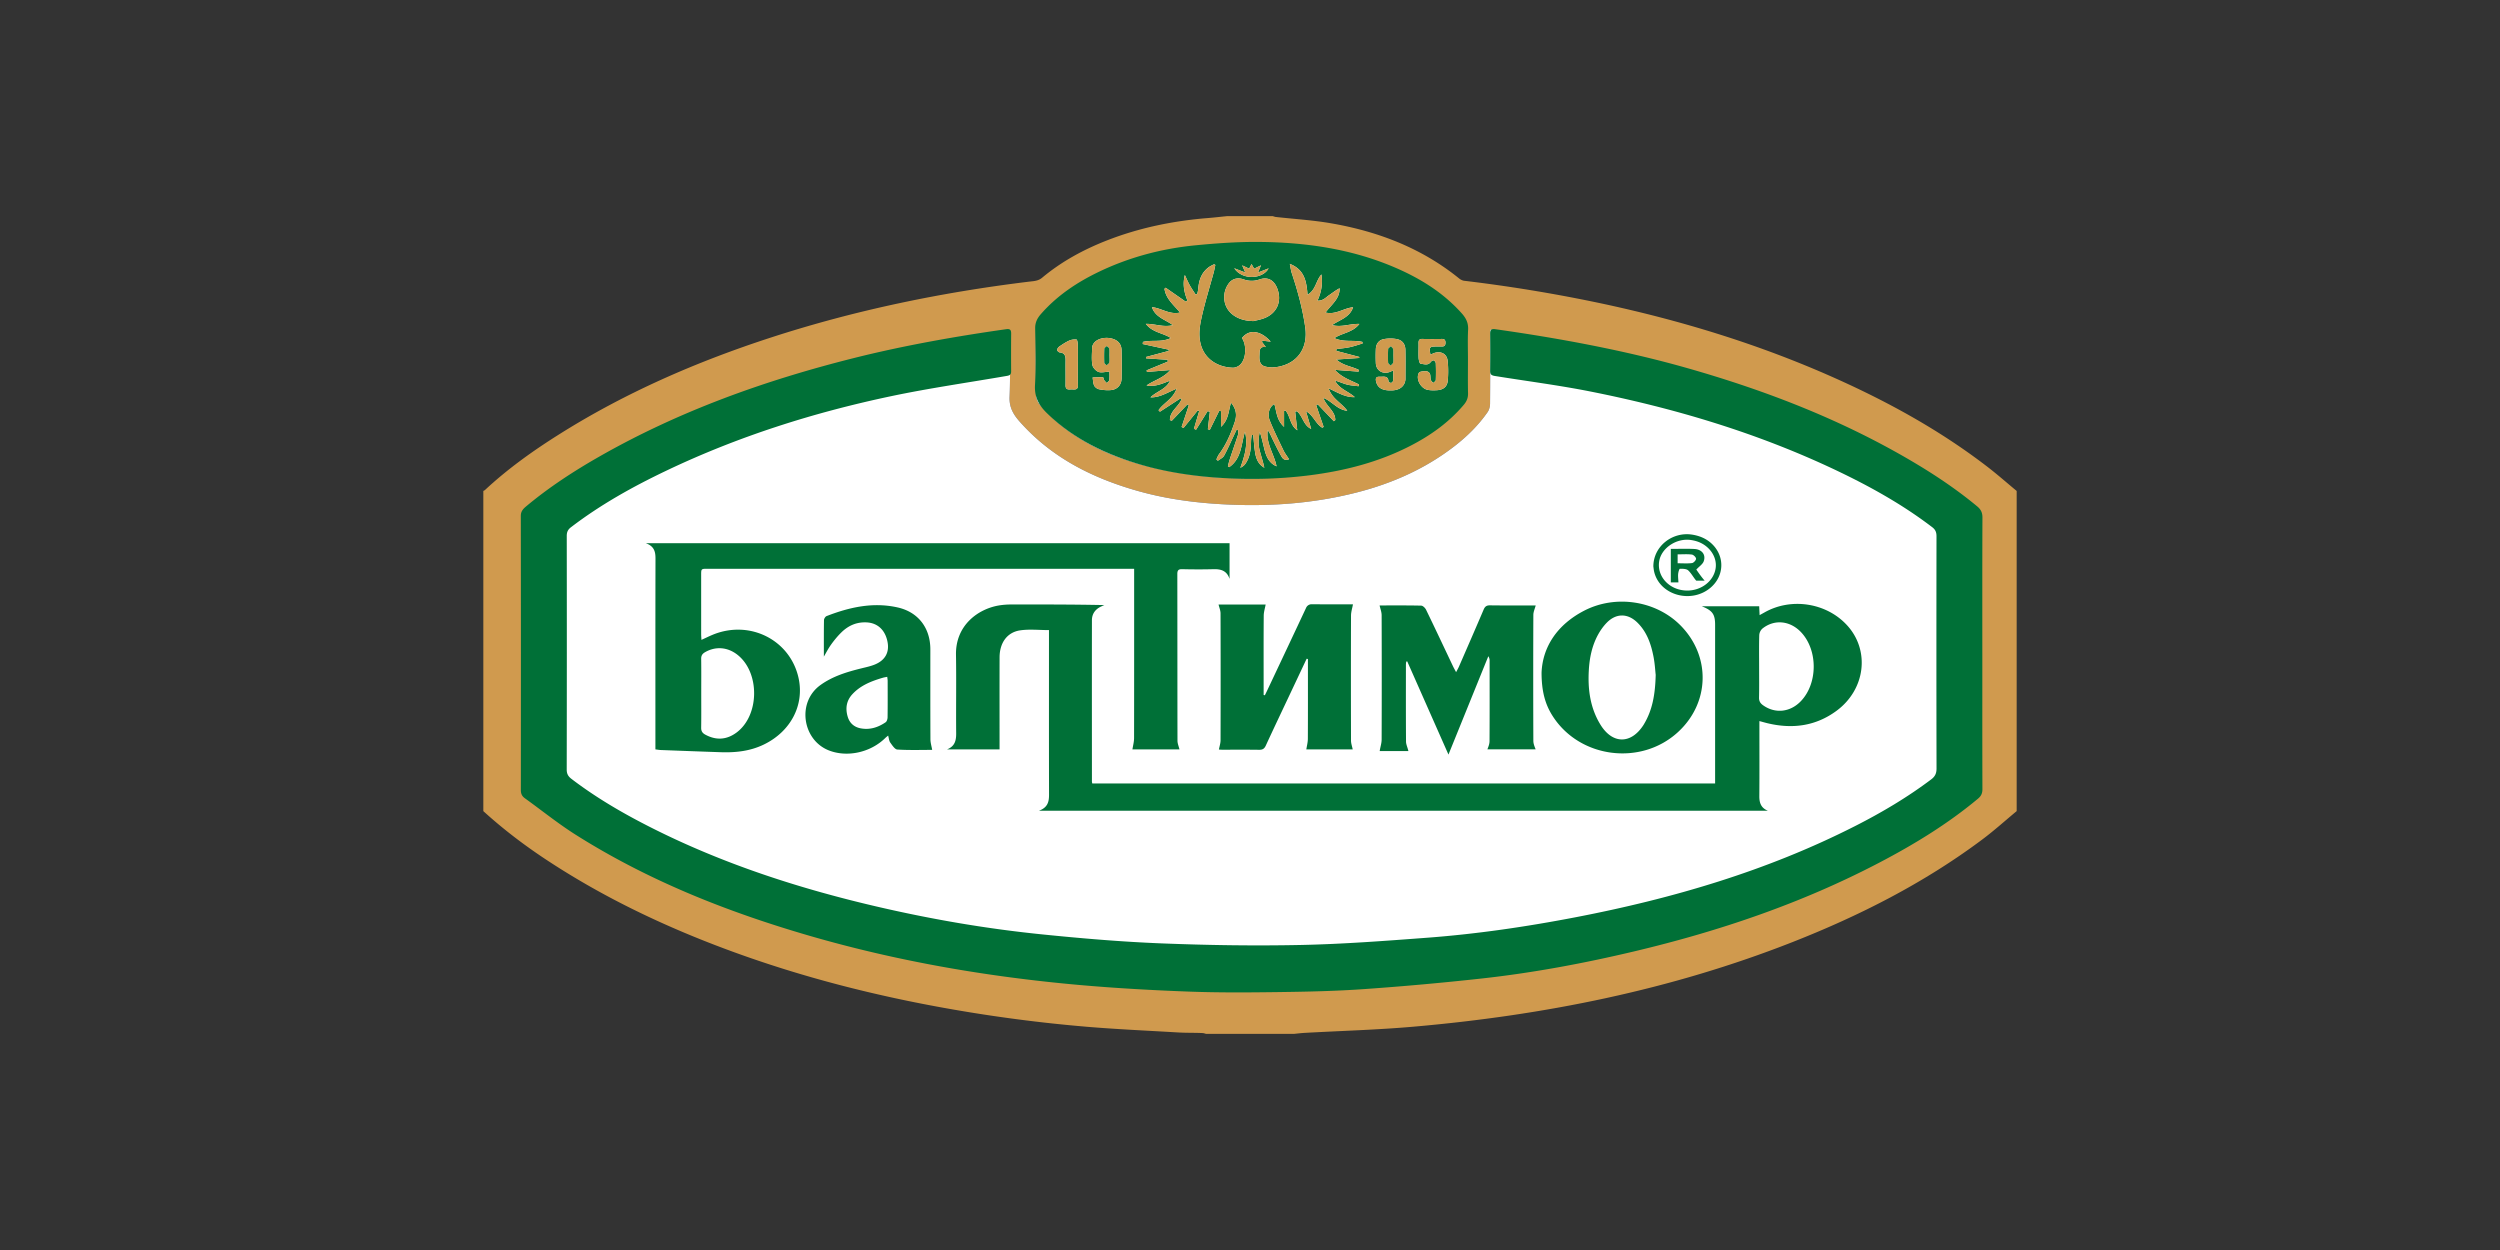 <svg xmlns="http://www.w3.org/2000/svg" viewBox="0 0 300 150"><rect x="0" y="0" width="300" height="150" fill="#333333" stroke="none"/><path fill="#D09A4E" d="M147.282 25.933h5.436c.125.035.248.088.375.103 2.178.243 4.375.374 6.53.742 5.678.97 10.94 2.965 15.472 6.636.17.137.397.253.609.279a185.203 185.203 0 0116.16 2.656c9.735 2.061 19.207 4.948 28.303 9.012 6.468 2.89 12.644 6.293 18.28 10.62 1.217.934 2.37 1.953 3.553 2.933v38.42c-1.377 1.142-2.708 2.345-4.139 3.414-6.987 5.222-14.693 9.13-22.782 12.311-14.635 5.753-29.884 8.785-45.493 10.146-4.33.378-8.683.497-13.024.74-.435.023-.867.08-1.3.122h-10.524c-.143-.035-.285-.094-.428-.1-.984-.045-1.969-.016-2.951-.074-3.69-.219-7.386-.381-11.07-.692a182.812 182.812 0 01-16.366-2.14c-8.865-1.563-17.558-3.774-26.017-6.865-7.854-2.87-15.376-6.421-22.37-11.04-2.656-1.754-5.181-3.678-7.536-5.821v-38.42c.065-.037.141-.061.194-.11 2.745-2.558 5.786-4.723 8.954-6.715 7.913-4.975 16.416-8.669 25.281-11.56 10.126-3.3 20.504-5.443 31.066-6.732.537-.065 1.077-.067 1.561-.471 2.327-1.943 4.958-3.373 7.772-4.474 3.9-1.525 7.956-2.35 12.12-2.687.78-.063 1.556-.154 2.334-.233zm-26.109 13.652c-.322.02-.551.019-.776.05-1.352.195-2.705.377-4.052.6-6.131 1.01-12.203 2.294-18.182 3.996-8.412 2.395-16.558 5.455-24.249 9.663-3.54 1.937-6.93 4.094-10.073 6.632-.51.412-.795.858-.793 1.6.035 9.186.023 18.373.023 27.56 0 1.618-.013 3.236.014 4.853.004.255.11.604.294.746 1.654 1.274 3.284 2.591 5.022 3.742 4.284 2.835 8.839 5.176 13.546 7.227 6.411 2.794 13.03 4.973 19.797 6.706 5.423 1.389 10.909 2.467 16.446 3.3a192.54 192.54 0 0016.802 1.79c3.531.217 7.07.366 10.607.437 3.155.064 6.314.017 9.47-.053 3.038-.067 6.078-.158 9.11-.361 3.779-.254 7.557-.564 11.322-.974a163.247 163.247 0 0015.656-2.5c4.97-1.036 9.91-2.21 14.72-3.838 3.947-1.335 7.889-2.72 11.718-4.352 3.436-1.465 6.752-3.228 10.052-4.99 3.132-1.672 6.059-3.681 8.787-5.97.348-.291.503-.556.503-1.005-.01-10.863-.01-21.725 0-32.588 0-.416-.08-.742-.426-1.001-1.535-1.145-3.017-2.368-4.602-3.439-4.225-2.854-8.736-5.194-13.398-7.25-5.708-2.516-11.59-4.537-17.598-6.197-6.457-1.783-13.01-3.112-19.634-4.095-.79-.117-1.583-.207-2.452-.319v.785c-.003 2.697.005 5.393-.02 8.09-.003.343-.1.741-.293 1.018-1.1 1.587-2.47 2.93-3.992 4.105-3.543 2.737-7.558 4.498-11.877 5.585-4.933 1.241-9.947 1.633-15.026 1.418-3.755-.159-7.457-.615-11.077-1.64-5.463-1.546-10.386-4.019-14.21-8.357-.738-.837-1.235-1.697-1.183-2.92.103-2.442.027-4.89.024-7.337v-.717zm54.596 3.73c0-1.408.015-2.815-.013-4.221a1.547 1.547 0 00-.277-.84c-1.184-1.6-2.714-2.827-4.37-3.9-3.311-2.144-6.965-3.426-10.808-4.201-5.156-1.04-10.362-1.197-15.586-.72-5.188.472-10.181 1.663-14.741 4.301-2.03 1.174-3.893 2.563-5.327 4.448-.202.265-.33.657-.334.991-.026 2.737-.03 5.474.003 8.21.005.386.157.858.41 1.136.79.865 1.6 1.73 2.509 2.46 3.482 2.798 7.536 4.367 11.851 5.317 5.488 1.208 11.039 1.368 16.611.832 4.93-.474 9.681-1.624 14.045-4.068 2.096-1.174 4.012-2.582 5.558-4.45.32-.388.494-.783.48-1.307-.034-1.328-.011-2.659-.011-3.989z"/><path fill="#FFF" d="M121.173 39.585v.717c.003 2.446.08 4.895-.024 7.337-.052 1.223.445 2.083 1.182 2.92 3.825 4.338 8.748 6.811 14.211 8.357 3.62 1.025 7.322 1.482 11.077 1.64 5.08.215 10.093-.177 15.026-1.418 4.319-1.087 8.334-2.848 11.877-5.585 1.522-1.176 2.892-2.518 3.992-4.105.192-.277.29-.675.293-1.019.025-2.696.017-5.392.02-8.089v-.785c.87.112 1.663.202 2.452.319 6.624.983 13.177 2.312 19.634 4.095 6.008 1.66 11.89 3.681 17.598 6.197 4.662 2.056 9.173 4.396 13.398 7.25 1.585 1.071 3.067 2.294 4.602 3.439.347.259.426.585.425 1.001-.01 10.863-.01 21.725 0 32.588.001.449-.154.714-.502 1.006-2.728 2.288-5.655 4.297-8.787 5.97-3.3 1.761-6.616 3.524-10.052 4.99-3.829 1.632-7.771 3.016-11.717 4.35-4.81 1.628-9.75 2.803-14.721 3.839a163.247 163.247 0 01-15.656 2.5c-3.765.41-7.543.72-11.322.974-3.032.203-6.072.294-9.11.361-3.156.07-6.315.117-9.47.053a256.67 256.67 0 01-10.607-.438 192.537 192.537 0 01-16.802-1.789c-5.537-.833-11.023-1.911-16.446-3.3-6.767-1.733-13.386-3.912-19.797-6.706-4.707-2.051-9.262-4.392-13.546-7.227-1.738-1.15-3.368-2.468-5.022-3.742-.185-.142-.29-.49-.294-.746-.027-1.617-.014-3.235-.014-4.853 0-9.187.012-18.374-.023-27.56-.002-.742.283-1.188.793-1.6 3.142-2.538 6.533-4.695 10.073-6.632 7.69-4.208 15.837-7.268 24.249-9.663 5.98-1.702 12.05-2.986 18.182-3.997 1.347-.222 2.7-.404 4.052-.598.225-.032.454-.031.776-.051z"/><path fill="#FFF" d="M175.769 43.314c0 1.33-.023 2.66.011 3.99.014.523-.16.918-.48 1.306-1.546 1.868-3.462 3.276-5.558 4.45-4.364 2.444-9.115 3.594-14.045 4.068-5.572.536-11.123.376-16.61-.832-4.316-.95-8.37-2.519-11.852-5.316-.91-.731-1.72-1.596-2.508-2.46-.254-.279-.406-.751-.41-1.137-.035-2.736-.03-5.473-.004-8.21.003-.334.132-.726.334-.991 1.434-1.885 3.297-3.274 5.327-4.448 4.56-2.638 9.553-3.829 14.74-4.302 5.225-.476 10.43-.32 15.587.72 3.843.776 7.497 2.058 10.808 4.202 1.656 1.073 3.186 2.3 4.37 3.9.168.227.271.556.277.84.028 1.406.013 2.813.013 4.22z"/><g><path fill="#007037" d="M237.88 78.374c0 5.442-.007 10.885.01 16.328.002.497-.153.823-.53 1.138-3.646 3.043-7.674 5.496-11.866 7.69-9.3 4.867-19.157 8.204-29.344 10.625-6.049 1.438-12.155 2.582-18.335 3.264-4.706.519-9.425.943-14.148 1.275-3.388.238-6.791.31-10.189.356-3.612.05-7.228.076-10.837-.059-4.364-.163-8.73-.405-13.08-.79-10.988-.974-21.826-2.832-32.434-5.912-9.856-2.862-19.336-6.616-28.044-12.12-2.113-1.336-4.07-2.92-6.103-4.382-.345-.249-.478-.548-.477-.984.011-10.963.013-21.926-.005-32.89 0-.555.277-.845.642-1.15 2.738-2.289 5.716-4.228 8.81-5.991 9.593-5.467 19.882-9.138 30.554-11.815 5.938-1.49 12.18-2.596 18.238-3.454.44-.063.6.065.597.509a278.07 278.07 0 00-.001 4.548c.003.361-.13.482-.495.545-4.55.788-9.355 1.477-13.872 2.429-9.314 1.962-18.349 4.82-26.961 8.923-4.04 1.924-7.938 4.091-11.503 6.82-.361.278-.496.572-.496 1.027.013 9.35.014 18.7-.004 28.049 0 .513.181.817.565 1.11 2.882 2.2 5.993 4.025 9.216 5.67 8.854 4.518 18.233 7.542 27.891 9.762 6.382 1.467 12.832 2.567 19.344 3.228 4.77.485 9.557.893 14.347 1.083 5.569.221 11.151.306 16.723.191 5.063-.104 10.124-.49 15.178-.87 5.986-.45 11.923-1.324 17.818-2.46 11.635-2.242 22.925-5.55 33.531-10.943 3.19-1.622 6.262-3.439 9.126-5.598.464-.35.639-.723.638-1.31-.02-9.29-.017-18.582-.004-27.873 0-.473-.129-.786-.511-1.078-3.568-2.725-7.465-4.895-11.506-6.816-9.47-4.503-19.438-7.474-29.696-9.504-3.597-.712-7.692-1.245-11.312-1.832-.425-.07-.542-.223-.537-.626.018-1.477.017-2.954.002-4.432-.005-.45.122-.62.612-.551 7.584 1.065 15.546 2.543 22.917 4.633 9.643 2.736 18.931 6.334 27.563 11.498 2.571 1.538 5.045 3.217 7.355 5.133.442.366.628.75.626 1.336-.023 5.423-.014 10.846-.014 16.27z"/><path fill="#007037" d="M176.155 43.23c0 1.322-.021 2.644.01 3.965.013.546-.16.966-.504 1.373-1.797 2.133-4.023 3.705-6.483 4.965-3.744 1.917-7.751 2.946-11.903 3.486a55.28 55.28 0 01-9.129.41c-4.504-.162-8.934-.784-13.203-2.298-3.48-1.234-6.662-2.966-9.332-5.574-.968-.945-1.496-1.938-1.41-3.373.133-2.246.061-4.508.019-6.762-.013-.704.24-1.22.678-1.722 1.954-2.236 4.368-3.84 7.021-5.108 3.648-1.743 7.51-2.76 11.518-3.152 2.527-.248 5.075-.428 7.612-.408 5.652.044 11.19.839 16.43 3.107 3.007 1.302 5.745 3.006 7.949 5.485.503.566.784 1.144.744 1.933-.063 1.221-.017 2.448-.017 3.673zm-27.12-2.664c.577.848.517 2.42-.169 3.157-.211.227-.605.412-.91.404-1.708-.043-3.41-.948-3.888-2.887-.295-1.195-.061-2.361.204-3.502.393-1.694.912-3.358 1.37-5.037.082-.297.133-.603.198-.905l-.153-.084c-.195.105-.404.19-.584.317-.897.633-1.234 1.552-1.31 2.603-.016.214-.077.424-.117.636l-.209.066c-.237-.373-.494-.736-.707-1.123-.215-.39-.387-.805-.578-1.208-.288 1.081-.093 2.079.31 3.058l-.209.138-2.408-1.673-.14.133c.167 1.166 1.07 1.904 1.877 2.846-1.291.294-2.239-.543-3.382-.645.413 1.21 1.57 1.47 2.521 2.158-1.147.29-2.109-.169-3.252-.157.798 1.05 2.019 1.068 3.008 1.703-1.151.556-2.308.189-3.355.466l-.022.255 3.098.671.03.151-2.73.73v.165l2.582.17.036.22-2.555 1.05.045.189 2.793-.225c-.832.985-1.959 1.225-2.842 1.85 1.026.189 1.907-.225 2.82-.58-.467 1.05-1.616 1.28-2.35 2.008 1.118.035 2.022-.58 3.136-1.045-.443 1.254-1.571 1.71-2.17 2.589l.169.177 2.472-1.605.124.098c-.338.895-1.416 1.444-1.398 2.504l.222.091 1.87-1.958.177.107-.867 2.592c.13.07.1.054.228.125l1.714-2.112.167.088-.628 2.117.254.114 1.393-2.239.26.09-.238 2.09.24.07 1.128-2.286.214.05v1.873c.896-.811.888-1.853 1.196-2.901.67.804.706 1.558.452 2.318-.456 1.368-1.013 2.696-1.885 3.868-.138.186-.216.416-.322.626l.179.165c.253-.197.6-.342.743-.6.423-.76.766-1.565 1.14-2.353.123-.258.243-.517.364-.775l.183.06c0 .18.046.376-.007.54-.323.994-.672 1.98-1.003 2.972-.09.267-.144.546-.214.82l.153.104c1.487-1.02 1.437-2.746 1.892-4.254.391 1.515-.04 2.91-.557 4.333.266-.125.469-.282.609-.483.57-.82.67-1.765.682-2.73.003-.244.052-.487.08-.73l.178.011c.075.725.114 1.456.237 2.173.124.719.407 1.374 1.095 1.748-.151-.733-.396-1.421-.57-2.127-.177-.72-.136-1.45.023-2.177.27.766.403 1.546.613 2.305.215.775.572 1.48 1.403 1.832-.292-1.481-1.301-2.76-1.063-4.358.252.341.398.723.578 1.088.349.712.692 1.43 1.09 2.115.15.261.417.516.89.3-.239-.373-.492-.694-.665-1.053-.57-1.189-1.16-2.374-1.649-3.597-.319-.796-.028-1.649.551-1.977.273.9.255 1.923 1.169 2.743v-1.91l.173-.045c.582.662.517 1.748 1.412 2.37l-.252-2.233.204-.054c.724.57.762 1.694 1.716 2.121l-.627-2.132c.895.483 1.145 1.514 1.959 1.99l.162-.097-.889-2.596.187-.11 1.93 2.024.172-.145c.01-1.065-1.055-1.603-1.45-2.67 1.094.436 1.694 1.446 2.89 1.56-.694-.961-1.821-1.415-2.24-2.695 1.108.519 2.022 1.106 3.143 1.06-.767-.703-1.882-.978-2.374-1.987.5.124.948.347 1.422.473.453.12.932.141 1.4.206l.053-.212c-.959-.492-2.033-.803-2.893-1.755l2.84.213.05-.196c-.835-.438-1.868-.499-2.719-1.256l2.756-.187-.016-.128-2.745-.725.029-.218c.525-.07 1.057-.108 1.573-.22.53-.113 1.043-.298 1.563-.452l-.032-.185c-1.057-.262-2.213.078-3.37-.456.998-.645 2.216-.667 3.01-1.7-1.126-.049-2.103.447-3.284.138.98-.663 2.13-.92 2.53-2.14-1.153.112-2.079.938-3.311.633.724-.966 1.718-1.646 1.696-2.915-.465.24-.849.555-1.26.831-.39.264-.714.69-1.4.663.477-1.032.637-2.02.478-3.15-.675.745-.66 1.855-1.668 2.439-.123-1.58-.35-3.009-2.128-3.705.095.459.128.794.233 1.105.717 2.131 1.3 4.29 1.62 6.524.352 2.462-.93 4.352-3.383 4.744-.478.077-1.013.068-1.47-.07-.66-.2-.673-.83-.639-1.406.028-.465-.05-1.033.759-.916l-.47-.623.082-.142.976.116c-.923-1.067-2.41-1.738-3.452-.433zm1.385-2.038c.241-.06.72-.145 1.175-.303 1.626-.565 2.295-2.057 1.66-3.65-.38-.958-1.12-1.378-2.089-1.046-.686.234-1.291.224-1.968-.012-.761-.265-1.406-.023-1.802.57a2.767 2.767 0 00-.45 2.055c.243 1.408 1.568 2.374 3.474 2.386zm-17.289 6.064c0 .281.027.649-.014 1.008-.015.134-.189.249-.29.372-.11-.115-.236-.219-.322-.349-.07-.104-.09-.344-.138-.346-.418-.016-.836.008-1.255.02.056.328.053.681.188.972.092.198.357.395.576.44.448.094.92.139 1.376.107.813-.057 1.321-.602 1.338-1.411a80.63 80.63 0 00-.002-3.375c-.017-.779-.472-1.255-1.28-1.428-.881-.188-1.816.118-2.125.704-.062.118-.124.255-.127.384-.014.697-.087 1.408.023 2.087.053.325.413.725.73.848.348.136.805-.006 1.322-.033zm34.057-.138c0 .442.016.826-.011 1.207-.008.105-.133.258-.23.282-.095.024-.318-.086-.321-.147-.047-.773-.615-.56-1.062-.586-.456-.028-.523.211-.43.586.19.777.795 1.105 1.947 1.05.894-.041 1.47-.504 1.566-1.258a.926.926 0 00.006-.116c0-1.163.018-2.327-.005-3.49-.014-.687-.362-1.16-1.04-1.291a4.263 4.263 0 00-1.54.002c-.615.111-.945.581-.97 1.213a18.993 18.993 0 00.001 1.686c.043.85.789 1.334 1.605 1.065.142-.047.277-.115.484-.203zm4.467-1.889c-.17-.917-.119-.983.71-.987.214-.002.428-.01.64-.001.32.013.452-.127.452-.45 0-.32-.117-.457-.445-.452-.776.011-1.552.015-2.328-.002-.37-.008-.464.16-.457.494.013.601-.024 1.204.006 1.804.012.237.124.658.226.669.409.045.883.263 1.23-.199.078-.103.261-.225.35-.196.113.037.249.215.254.336.026.678.03 1.358.002 2.036-.005.119-.203.23-.312.344-.098-.126-.245-.238-.285-.38-.067-.24-.016-.519-.112-.74-.06-.143-.295-.298-.45-.296-.3.004-.77.019-.87.197-.407.727.222 1.883 1.07 2.043.357.067.735.064 1.1.04.763-.048 1.232-.418 1.297-1.159.07-.786.069-1.592-.018-2.376-.09-.823-.784-1.186-1.591-.933-.144.045-.278.123-.469.208zm-42.312 1.173c0-.795.01-1.59-.007-2.385-.004-.214-.076-.6-.147-.607a1.758 1.758 0 00-.866.12c-.417.188-.806.447-1.186.706-.134.091-.27.267-.284.416-.01.095.195.294.316.304.6.053.709.424.703.93-.012 1.008.007 2.016-.005 3.025-.007.612.435.472.777.482.342.01.722.078.705-.49-.025-.833-.006-1.667-.006-2.5zm21.153-11.493l-.313-.562-.282.556-.838-.396.373.861-1.327-.512c1.009 1.487 3.437 1.289 4.126.01l-1.283.507.366-.872-.822.408zM205.813 94.013v-.695-18.337c0-1.267-.311-1.721-1.61-2.23h6.9l.05 1.066.637-.354c3.193-1.778 7.378-1.119 9.84 1.55 2.788 3.018 2.237 7.705-1.236 10.275-2.506 1.854-5.31 2.216-8.299 1.499-.299-.072-.594-.159-.966-.259v.688c0 2.775.014 5.55-.009 8.324-.006.801.205 1.414 1.017 1.744h-87.461c1.052-.38 1.21-1.077 1.208-1.916-.015-6.337-.008-12.674-.008-19.012v-.745c-1.2 0-2.353-.132-3.462.032-1.568.232-2.459 1.507-2.464 3.233-.01 3.46-.003 6.92-.003 10.38v.668h-6.296c.936-.37 1.097-1.073 1.09-1.933-.03-3.14.03-6.281-.023-9.42-.06-3.516 2.62-5.485 5.14-5.916a9.1 9.1 0 011.508-.116c3.71-.01 7.42-.005 11.155.07-.126.055-.252.11-.377.168-.7.324-1.111.875-1.113 1.644-.01 6.456-.003 12.912 0 19.369 0 .056.02.113.04.223h74.742zm5.282-14.03c0 1.243.018 2.486-.01 3.728-.01.424.151.682.477.916 1.463 1.05 3.29.849 4.575-.522 2.008-2.141 2.011-6.08.007-8.222-1.317-1.406-3.216-1.606-4.655-.452a1.145 1.145 0 00-.377.766c-.038 1.261-.017 2.524-.017 3.786z"/><path fill="#007037" d="M78.649 89.926v-.766c0-7.376-.008-14.752.01-22.128.003-.823-.153-1.485-1.155-1.845h70.043v4.279c-.334-1.012-1.066-1.186-1.95-1.163-1.244.033-2.49.03-3.733-.002-.48-.012-.585.161-.584.603.011 6.66.004 13.32.018 19.98 0 .341.153.683.238 1.04h-5.644c.068-.447.196-.898.197-1.349.013-6.503.009-13.005.009-19.508v-.814H84.919c-.777 0-.78.001-.78.745l.001 7.105c0 .206.02.412.034.683.503-.23.93-.443 1.372-.624 4.443-1.816 9.282.638 10.283 5.21.711 3.252-.952 6.41-4.159 7.967-1.642.798-3.38.987-5.166.927-2.409-.08-4.817-.173-7.226-.264-.19-.008-.38-.045-.63-.076zm5.5-6.732c0 1.377.014 2.755-.008 4.133-.007.407.146.64.49.828 1.291.703 2.539.633 3.717-.222 2.815-2.043 2.87-7.26.114-9.384-1.184-.913-2.616-1.007-3.864-.279-.319.187-.462.408-.456.79.02 1.378.007 2.756.007 4.134zM174.732 80.66c.155-.297.258-.472.339-.658.991-2.277 1.987-4.552 2.96-6.837.158-.373.342-.529.767-.523 1.865.026 3.731.011 5.488.011-.098.376-.283.758-.284 1.142-.02 5.034-.02 10.07 0 15.104 0 .387.181.773.276 1.025h-5.792c.09-.242.255-.61.257-.979.02-3.207.012-6.415.01-9.622a.955.955 0 00-.154-.576l-4.783 11.802-4.947-11.184-.124.03c-.012.126-.034.252-.034.378-.002 3.071-.01 6.143.012 9.214.003.351.186.701.285 1.142h-3.445c.077-.5.233-.937.234-1.374.018-4.977.017-9.953 0-14.93-.001-.388-.159-.776-.245-1.172 1.581 0 3.288-.017 4.994.023.203.005.48.279.584.495 1.093 2.252 2.157 4.518 3.23 6.78.096.201.207.395.372.71z"/><path fill="#007037" d="M156.951 79.083l-.153-.034-1.957 4.15c-.985 2.09-1.98 4.176-2.947 6.274-.173.376-.387.508-.789.502-1.498-.021-2.997-.008-4.496-.01-.148 0-.296-.018-.341-.021.072-.388.197-.752.198-1.116.013-5.072.014-10.144-.002-15.216 0-.355-.154-.709-.237-1.065h5.65c-.077.428-.227.887-.23 1.347-.022 2.966-.011 5.93-.011 8.896v.607l.148.034c.08-.162.161-.323.238-.487 1.575-3.339 3.153-6.676 4.716-10.02a.718.718 0 01.659-.415c1.687.018 3.375.008 4.96.008-.082.454-.233.91-.235 1.366-.017 4.994-.014 9.988-.001 14.982 0 .344.129.689.204 1.06h-5.565c.063-.418.18-.84.183-1.262.016-2.985.008-5.97.008-8.954v-.626zM184.988 80.701c.13-3.08 1.885-5.749 5.11-7.417 3.774-1.953 8.569-1.205 11.501 1.703 3.74 3.71 3.604 9.4-.31 12.927-4.44 4.002-11.692 3.065-14.937-1.938-.921-1.42-1.366-2.989-1.364-5.275zm13.696.286c-.057-.498-.1-1.335-.257-2.15-.296-1.54-.792-3.007-1.955-4.14-1.148-1.118-2.538-1.12-3.655.022-.4.41-.748.895-1.027 1.397-.749 1.348-1.05 2.83-1.134 4.353-.127 2.288.174 4.501 1.398 6.492 1.45 2.358 3.676 2.36 5.165.035.021-.032.04-.066.06-.1 1.03-1.716 1.345-3.61 1.405-5.91zM98.864 78.792c0-1.357-.01-2.867.014-4.376.003-.168.163-.427.311-.485 2.755-1.071 5.582-1.704 8.536-1.037 2.471.557 3.916 2.47 3.917 5.024 0 3.594-.007 7.188.01 10.782.001.42.133.84.21 1.285-1.324 0-2.755.049-4.178-.04-.304-.018-.615-.51-.85-.836-.15-.206-.163-.51-.257-.84-.124.104-.236.186-.335.283-1.824 1.792-4.659 2.361-6.836 1.473-3.13-1.277-3.795-5.785-.94-7.828 1.472-1.054 3.149-1.56 4.868-1.987.545-.136 1.102-.25 1.62-.458 1.265-.509 1.789-1.465 1.551-2.714-.27-1.426-1.182-2.278-2.493-2.351-1.202-.067-2.21.377-3.047 1.2-.454.446-.866.945-1.236 1.464-.359.502-.64 1.06-.865 1.441zm7.605 2.426c-.208.043-.377.067-.54.115-1.351.399-2.652.9-3.64 1.968-.73.787-.861 1.717-.562 2.714.234.777.788 1.247 1.574 1.39 1.09.2 2.08-.12 2.973-.732.148-.101.233-.39.236-.595.02-1.457.012-2.915.009-4.373 0-.148-.03-.296-.05-.487zM198.403 67.975c-.003-2.421 2.287-4.21 4.69-3.814.946.156 1.785.527 2.455 1.222 1.426 1.48 1.33 3.703-.205 5.074-2.27 2.026-6.084 1.042-6.824-1.765-.073-.278-.093-.57-.116-.717zm4.074 2.892c1.71 0 3.178-1.157 3.4-2.68.205-1.4-.803-2.803-2.342-3.251a4.839 4.839 0 00-.568-.126c-1.765-.29-3.624.946-3.868 2.569-.279 1.862 1.296 3.488 3.378 3.488z"/><path fill="#D09A4E" d="M149.035 40.566c1.042-1.305 2.529-.634 3.452.433l-.976-.116-.082.142.47.623c-.809-.117-.731.451-.759.916-.034.576-.021 1.206.639 1.406.457.138.992.147 1.47.07 2.452-.392 3.735-2.282 3.382-4.744-.32-2.235-.902-4.393-1.619-6.524-.105-.311-.138-.646-.233-1.105 1.778.696 2.005 2.125 2.128 3.705 1.008-.584.993-1.694 1.668-2.44.159 1.131-.001 2.119-.478 3.15.686.027 1.01-.398 1.4-.662.41-.276.795-.59 1.26-.83.022 1.268-.972 1.948-1.696 2.914 1.232.305 2.158-.52 3.311-.633-.4 1.22-1.55 1.477-2.53 2.14 1.181.309 2.158-.187 3.284-.138-.793 1.033-2.012 1.055-3.01 1.7 1.157.534 2.313.194 3.37.456l.032.185c-.52.154-1.034.339-1.563.453-.516.11-1.048.149-1.573.22l-.03.217 2.746.725.016.128-2.756.187c.851.757 1.884.818 2.72 1.256l-.05.196-2.84-.212c.86.951 1.933 1.262 2.892 1.754l-.053.212c-.468-.065-.947-.085-1.4-.206-.474-.126-.922-.35-1.422-.472.492 1.008 1.607 1.284 2.374 1.987-1.12.045-2.035-.542-3.143-1.06.419 1.279 1.546 1.733 2.24 2.693-1.196-.113-1.796-1.123-2.89-1.56.395 1.068 1.46 1.606 1.45 2.672l-.172.145-1.93-2.026-.187.111.89 2.596-.163.097c-.814-.476-1.064-1.507-1.959-1.99.21.71.418 1.422.627 2.132-.954-.427-.992-1.55-1.716-2.12l-.204.053.252 2.233c-.895-.621-.83-1.708-1.412-2.37l-.173.045v1.91c-.914-.82-.896-1.842-1.169-2.743-.579.328-.87 1.18-.55 1.977.489 1.224 1.077 2.408 1.648 3.597.173.36.426.68.666 1.054-.473.215-.74-.04-.892-.3-.397-.686-.74-1.404-1.09-2.116-.179-.365-.325-.747-.577-1.088-.238 1.598.771 2.877 1.063 4.358-.831-.353-1.188-1.057-1.403-1.832-.21-.759-.343-1.539-.613-2.305-.16.727-.2 1.458-.023 2.177.174.706.419 1.394.57 2.127-.688-.374-.97-1.03-1.095-1.748-.123-.717-.162-1.448-.237-2.173l-.178-.011c-.028.243-.077.486-.08.73-.013.965-.113 1.91-.682 2.73-.14.201-.343.358-.609.483.517-1.423.948-2.818.557-4.333-.455 1.508-.405 3.234-1.892 4.254l-.153-.105c.07-.273.125-.552.214-.819.33-.992.68-1.978 1.003-2.972.053-.164.007-.36.007-.54l-.183-.06c-.121.258-.241.517-.364.775-.374.788-.717 1.592-1.14 2.353-.144.258-.49.403-.743.6l-.179-.165c.106-.21.184-.44.322-.626.872-1.172 1.429-2.5 1.885-3.868.254-.76.219-1.514-.452-2.318-.308 1.048-.3 2.09-1.196 2.9v-1.872l-.214-.05-1.129 2.287-.239-.07.238-2.09-.26-.091-1.393 2.24-.254-.115.628-2.117-.167-.088-1.713 2.112-.229-.125.867-2.592-.177-.107-1.87 1.958-.222-.091c-.018-1.06 1.06-1.61 1.398-2.504l-.124-.098-2.472 1.605-.17-.177c.6-.88 1.728-1.335 2.17-2.59-1.113.465-2.017 1.08-3.136 1.046.735-.727 1.884-.958 2.35-2.007-.912.355-1.793.768-2.819.579.883-.625 2.01-.865 2.842-1.85l-2.793.225-.045-.189 2.555-1.05-.036-.22-2.581-.17v-.165l2.729-.73-.03-.151-3.098-.671.022-.255c1.047-.277 2.204.09 3.355-.466-.99-.635-2.21-.653-3.008-1.703 1.143-.012 2.105.448 3.252.157-.952-.688-2.108-.948-2.52-2.158 1.142.102 2.09.94 3.38.645-.806-.942-1.71-1.68-1.875-2.846l.14-.133 2.407 1.673.209-.138c-.403-.979-.598-1.977-.31-3.058.19.403.363.818.578 1.208.213.387.47.75.707 1.124l.209-.067c.04-.212.101-.422.116-.636.077-1.051.414-1.97 1.311-2.603.18-.126.389-.212.584-.317l.153.084c-.065.302-.116.608-.197.905-.46 1.679-.978 3.343-1.371 5.037-.265 1.14-.5 2.307-.204 3.502.479 1.939 2.18 2.844 3.888 2.887.305.008.699-.177.91-.404.686-.737.746-2.31.169-3.157z"/><path fill="#D09A4E" d="M150.42 38.528c-1.906-.012-3.231-.978-3.473-2.386a2.767 2.767 0 01.449-2.056c.396-.592 1.04-.834 1.802-.569.677.236 1.282.246 1.968.012.97-.332 1.709.088 2.09 1.045.634 1.594-.035 3.086-1.661 3.651-.454.158-.934.242-1.175.303zM133.131 44.592c-.517.027-.974.17-1.323.033-.316-.123-.676-.523-.729-.848-.11-.68-.037-1.39-.023-2.087.003-.13.065-.266.127-.384.31-.586 1.244-.892 2.125-.704.808.173 1.263.65 1.28 1.428a80.63 80.63 0 01.002 3.375c-.017.81-.525 1.354-1.338 1.41a5.079 5.079 0 01-1.376-.105c-.219-.046-.484-.243-.576-.441-.135-.29-.132-.644-.188-.971.419-.013.837-.037 1.255-.021.048.002.067.242.138.346.086.13.212.234.321.35.102-.124.276-.24.291-.373.041-.36.014-.727.014-1.008zm-.01-1.894h-.005c0-.29.028-.583-.014-.866-.017-.114-.187-.205-.288-.307-.1.103-.281.2-.287.308a16.47 16.47 0 00-.008 1.677c.005.113.174.218.267.327.112-.11.296-.206.32-.332.05-.26.015-.537.015-.807zM167.188 44.454c-.207.088-.342.156-.484.203-.816.269-1.562-.215-1.605-1.065a18.99 18.99 0 010-1.686c.024-.632.354-1.102.97-1.213.499-.09 1.042-.099 1.538-.002.679.131 1.027.604 1.04 1.291.024 1.163.007 2.327.006 3.49a.928.928 0 01-.007.116c-.095.754-.671 1.217-1.565 1.259-1.152.054-1.756-.274-1.948-1.051-.092-.375-.025-.614.431-.586.447.027 1.015-.187 1.062.586.003.061.226.17.32.147.098-.024.223-.177.23-.282.028-.38.012-.765.012-1.207zm0-1.756h-.005c0-.27.028-.545-.012-.809-.019-.121-.17-.222-.26-.333-.115.11-.32.212-.328.329-.037.538-.038 1.08-.006 1.618.007.127.195.243.3.363.103-.119.273-.226.298-.36.047-.262.014-.538.014-.808zM171.655 42.565c.19-.085.325-.163.469-.208.807-.253 1.5.11 1.591.933.087.784.087 1.59.018 2.376-.065.74-.534 1.111-1.297 1.16-.365.023-.743.026-1.1-.041-.848-.16-1.477-1.316-1.07-2.043.1-.178.57-.193.87-.197.155-.002.39.153.45.296.096.221.045.5.112.74.04.142.187.254.285.38.109-.115.307-.225.312-.344.028-.678.024-1.358-.002-2.036-.005-.121-.141-.3-.254-.336-.089-.029-.272.093-.35.196-.347.462-.821.244-1.23.199-.102-.011-.214-.432-.226-.669-.03-.6.007-1.203-.006-1.804-.007-.334.088-.502.457-.494.776.017 1.552.013 2.328.002.328-.005.445.133.445.452 0 .323-.132.463-.451.45-.213-.009-.427 0-.64 0-.83.005-.882.07-.71.988zM129.343 43.738c0 .834-.02 1.668.006 2.501.017.568-.363.5-.705.49-.342-.01-.784.13-.777-.482.012-1.009-.007-2.017.005-3.025.006-.506-.102-.877-.703-.93-.12-.01-.325-.21-.316-.304.014-.149.15-.325.284-.416.38-.26.769-.518 1.186-.706.26-.117.582-.149.866-.12.07.007.143.393.147.607.018.795.007 1.59.007 2.385z"/><path fill="#D09A4E" d="M150.496 32.245l.822-.408-.366.872 1.283-.508c-.69 1.28-3.117 1.478-4.126-.01l1.327.513-.373-.861.838.396.282-.556.313.562z"/><path fill="#007037" d="M133.121 42.698c0 .27.036.547-.015.807-.024.127-.208.222-.32.332-.093-.109-.262-.214-.267-.327a16.47 16.47 0 01.008-1.677c.006-.108.187-.205.287-.307.1.101.271.192.288.306.042.283.014.577.014.866h.005zM167.189 42.698c0 .27.033.546-.014.808-.025.134-.195.241-.299.36-.104-.12-.292-.236-.3-.363-.031-.538-.03-1.08.007-1.618.008-.117.213-.22.327-.329.091.11.242.212.26.333.04.264.013.539.013.809h.006zM200.498 65.868c.916 0 1.869-.036 2.818.01.916.044 1.421.694 1.126 1.488-.13.35-.53.602-.886.98.274.398.63.91 1.005 1.338h-1.008c-.32-.351-.573-.865-.964-1.232-.216-.203-.662-.2-1.004-.196-.075 0-.187.398-.207.62-.028.3.017.606.033 1.013h-.913v-4.021zm.818 1.725c.613 0 1.178.047 1.727-.025.194-.025.487-.342.484-.521-.004-.178-.307-.474-.507-.5-.548-.07-1.11-.024-1.704-.024v1.07z"/></g></svg>